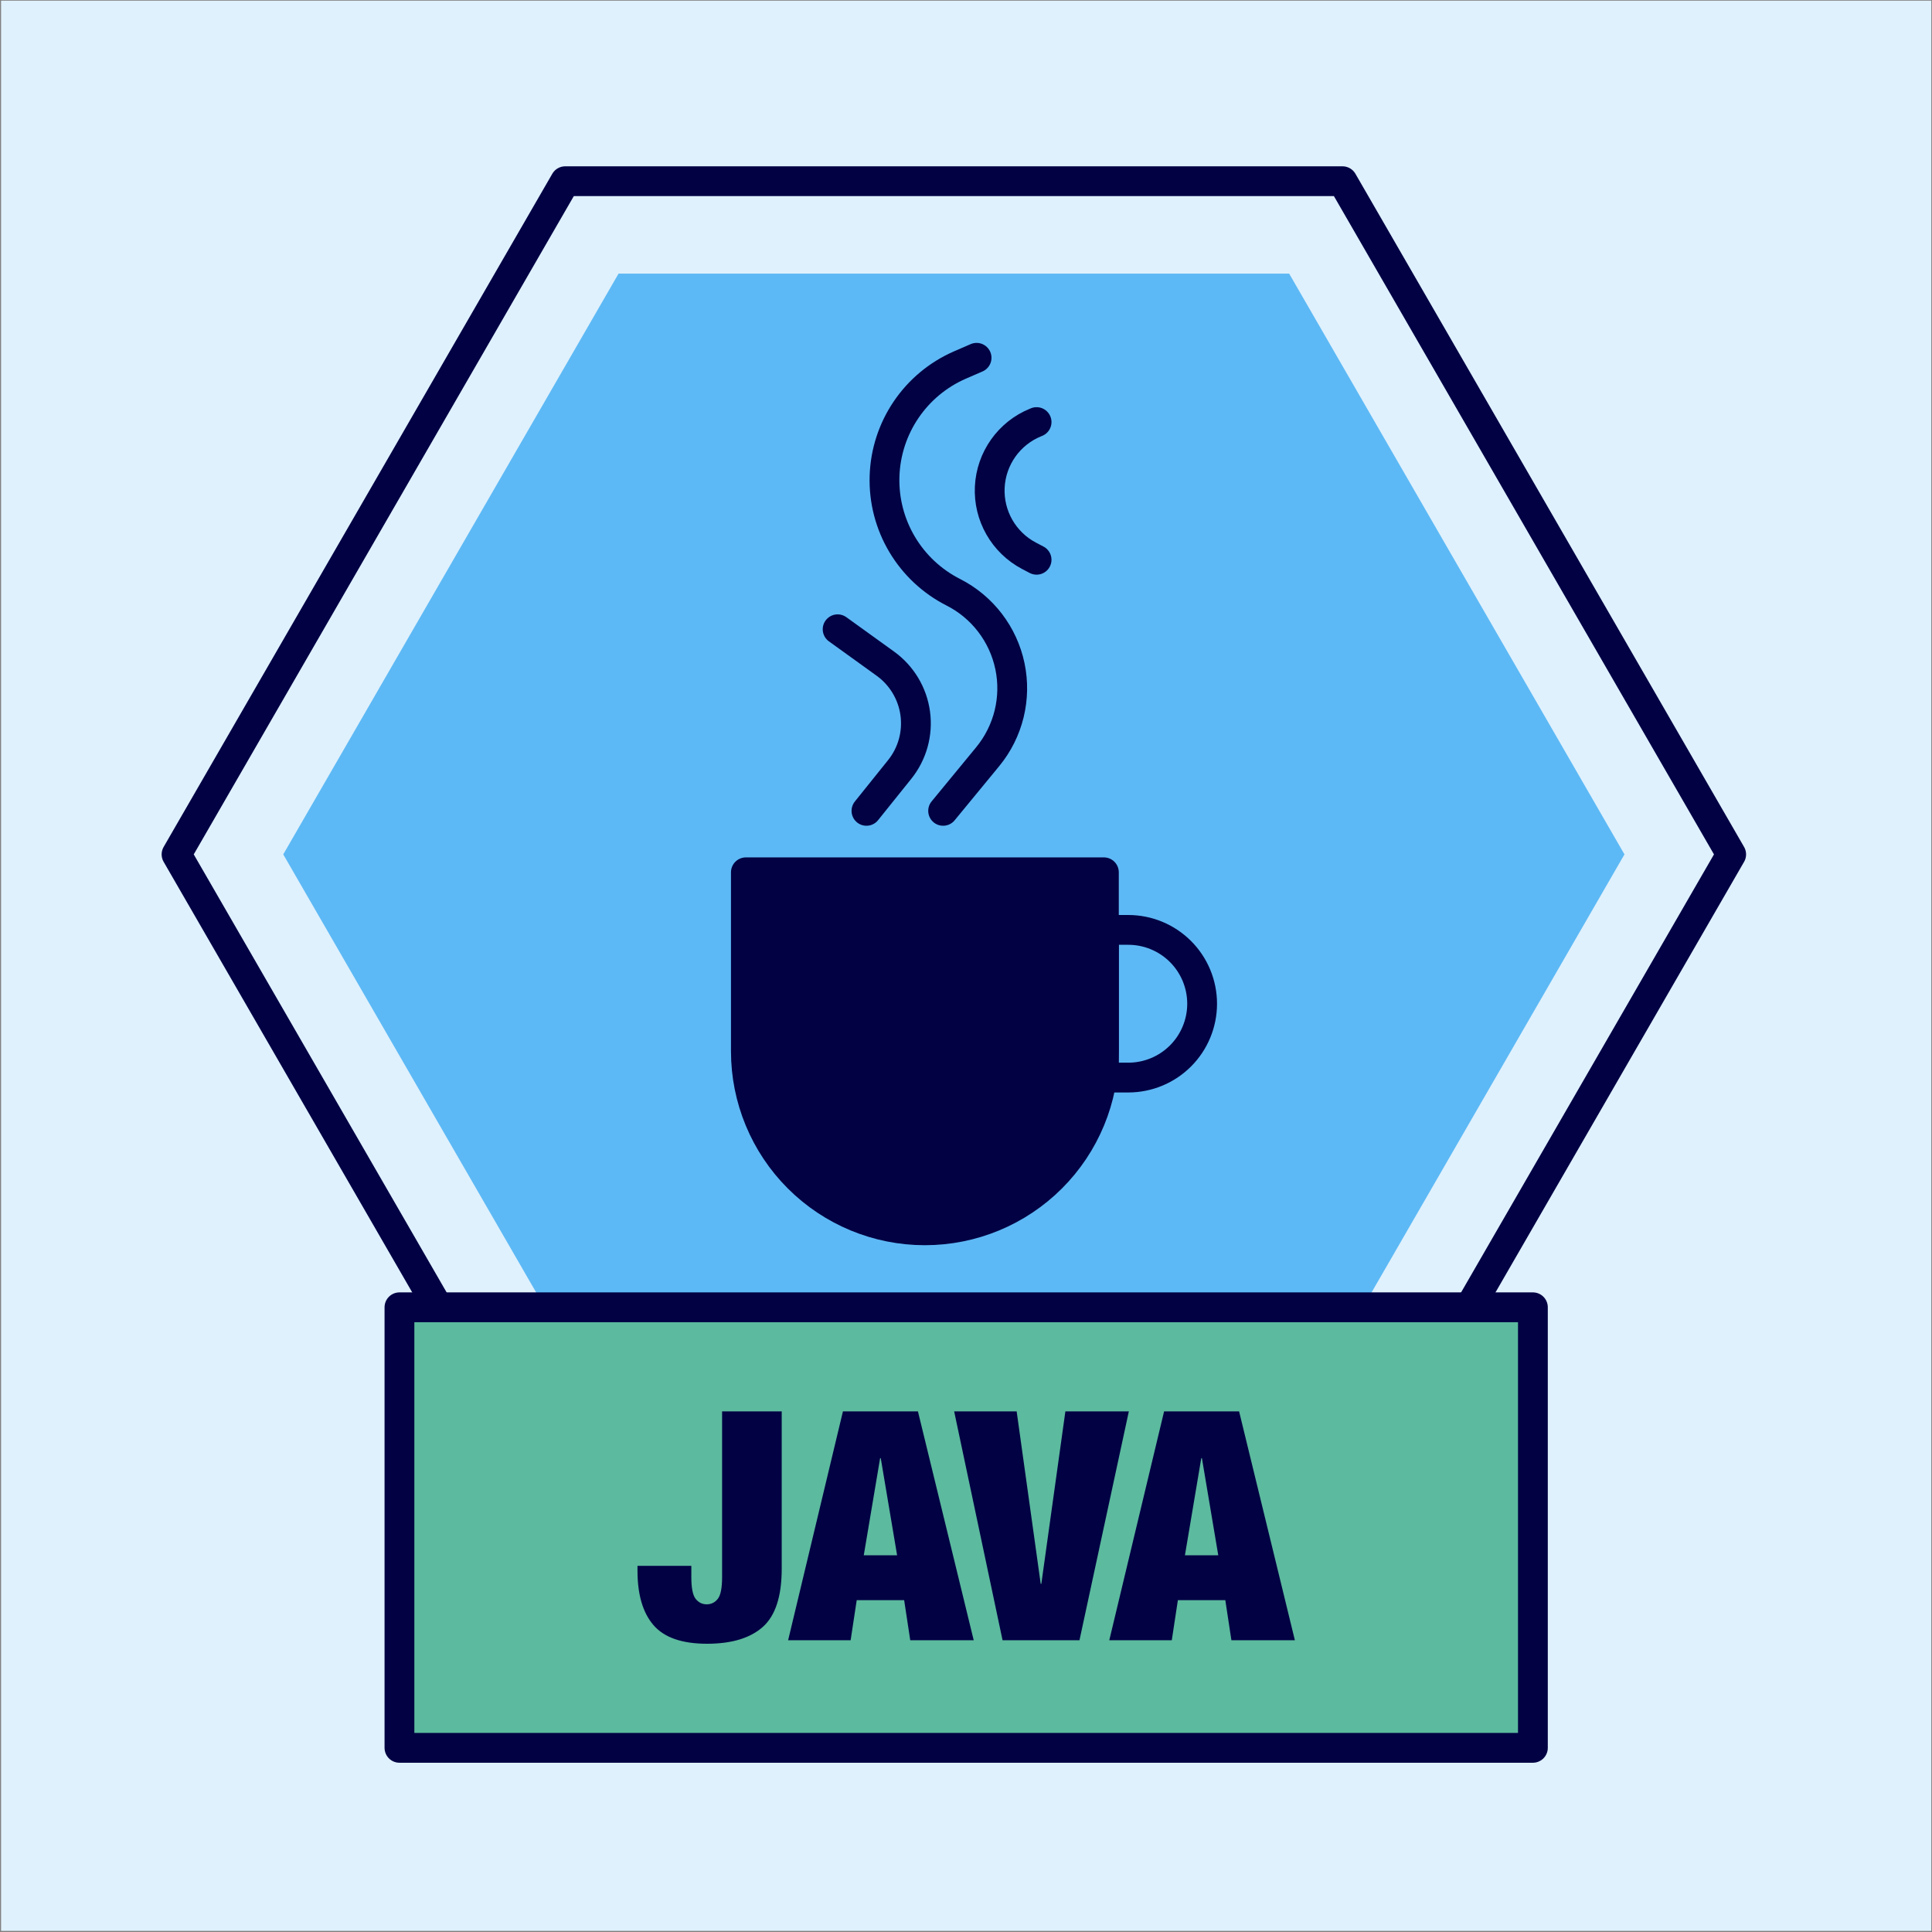<?xml version="1.0" encoding="UTF-8" standalone="no"?><!DOCTYPE svg PUBLIC "-//W3C//DTD SVG 1.1//EN" "http://www.w3.org/Graphics/SVG/1.1/DTD/svg11.dtd"><svg width="100%" height="100%" viewBox="0 0 1081 1081" version="1.1" xmlns="http://www.w3.org/2000/svg" xmlns:xlink="http://www.w3.org/1999/xlink" xml:space="preserve" xmlns:serif="http://www.serif.com/" style="fill-rule:evenodd;clip-rule:evenodd;stroke-linecap:round;stroke-linejoin:round;stroke-miterlimit:1.5;"><rect x="0" y="0" width="1081" height="1081" fill="#808080" stroke="none"/><rect id="_06_Java_Blue" serif:id="06_Java_Blue" x="0.598" y="0.378" width="1080" height="1080" style="fill:none;"/><clipPath id="_clip1"><rect x="0.598" y="0.378" width="1080" height="1080"/></clipPath><g clip-path="url(#_clip1)"><g id="Background"><rect x="0.598" y="0.378" width="1080" height="1080" style="fill:#dff1fd;"/></g><g id="Layer1"><path d="M346.094,153.096l375.224,0l187.612,324.954l-187.612,324.953l-375.224,-0l-187.611,-324.953l187.611,-324.954Z" style="fill:#5db9f5;"/><path d="M316.243,101.392l434.926,0l217.463,376.658l-217.463,376.657l-434.926,-0l-217.463,-376.657l217.463,-376.658Z" style="fill:none;stroke:#020144;stroke-width:16.67px;"/><path d="M617.653,488.069c0,-0 0,50.08 0,100.159c0,26.564 -10.552,52.04 -29.335,70.823c-18.784,18.783 -44.259,29.335 -70.823,29.335l-0.001,0c-26.564,0 -52.039,-10.552 -70.823,-29.335c-18.783,-18.783 -29.335,-44.259 -29.335,-70.823c-0,-50.079 -0,-100.159 -0,-100.159l200.317,-0Z" style="fill:#020144;stroke:#020144;stroke-width:16.67px;"/><path d="M617.653,520.301c0,-0 5.81,-0 13.652,-0c10.956,-0 21.464,4.352 29.212,12.1c7.747,7.747 12.1,18.255 12.1,29.212l-0,0.001c-0,10.957 -4.353,21.464 -12.1,29.212c-7.748,7.747 -18.256,12.1 -29.212,12.1c-7.842,-0 -13.652,-0 -13.652,-0l0,-82.625Z" style="fill:none;stroke:#020144;stroke-width:16.67px;"/><path d="M527.7,453.694c0,0 11.272,-13.7 24.937,-30.309c11.615,-14.117 16.193,-32.742 12.447,-50.635c-3.746,-17.893 -15.412,-33.117 -31.714,-41.389c-0,-0.001 -0.001,-0.001 -0.002,-0.001c-24.288,-12.324 -39.27,-37.57 -38.452,-64.793c0.818,-27.224 17.289,-51.524 42.272,-62.368c5.805,-2.52 9.232,-4.007 9.232,-4.007" style="fill:none;stroke:#020144;stroke-width:16.67px;"/><path d="M579.996,313.205c-0,-0 -1.538,-0.806 -4.194,-2.199c-14.197,-7.445 -22.783,-22.452 -22.006,-38.463c0.778,-16.012 10.777,-30.117 25.628,-36.15c0.375,-0.153 0.572,-0.233 0.572,-0.233" style="fill:none;stroke:#020144;stroke-width:16.67px;"/><path d="M484.802,453.694c-0,0 8.757,-10.907 18.609,-23.18c7.069,-8.806 10.211,-20.128 8.692,-31.317c-1.52,-11.19 -7.568,-21.264 -16.729,-27.866c-13.937,-10.043 -26.704,-19.242 -26.704,-19.242" style="fill:none;stroke:#020144;stroke-width:16.67px;"/><rect x="223.502" y="731.459" width="634.191" height="246.496" style="fill:#5cba9e;stroke:#020144;stroke-width:16.67px;"/><path d="M437.389,789.697l0,88.055c0,15.423 -3.527,26.272 -10.581,32.549c-7.054,6.277 -17.455,9.415 -31.204,9.415c-13.989,0 -23.972,-3.467 -29.95,-10.401c-5.978,-6.934 -8.966,-17.097 -8.966,-30.487l-0,-2.69l30.128,-0l0,6.276c0,6.098 0.807,10.163 2.421,12.195c1.614,2.033 3.677,3.049 6.187,3.049c2.511,-0 4.573,-1.016 6.187,-3.049c1.614,-2.032 2.421,-6.097 2.421,-12.195l0,-92.717l33.357,0Zm76.218,0l31.205,128.047l-35.509,-0l-3.407,-22.417l-26.542,-0l-3.407,22.417l-34.971,-0l30.667,-128.047l41.964,0Zm-21.161,26.183l-9.147,54.339l18.652,0l-9.147,-54.339l-0.358,0Zm41.427,-26.183l34.97,0l13.451,96.483l0.358,0l13.451,-96.483l35.508,0l-27.618,128.047l-43.041,-0l-27.079,-128.047Zm159.43,0l31.205,128.047l-35.509,-0l-3.407,-22.417l-26.542,-0l-3.408,22.417l-34.97,-0l30.666,-128.047l41.965,0Zm-21.162,26.183l-9.146,54.339l18.651,0l-9.146,-54.339l-0.359,0Z" style="fill:#020144;"/></g></g></svg>